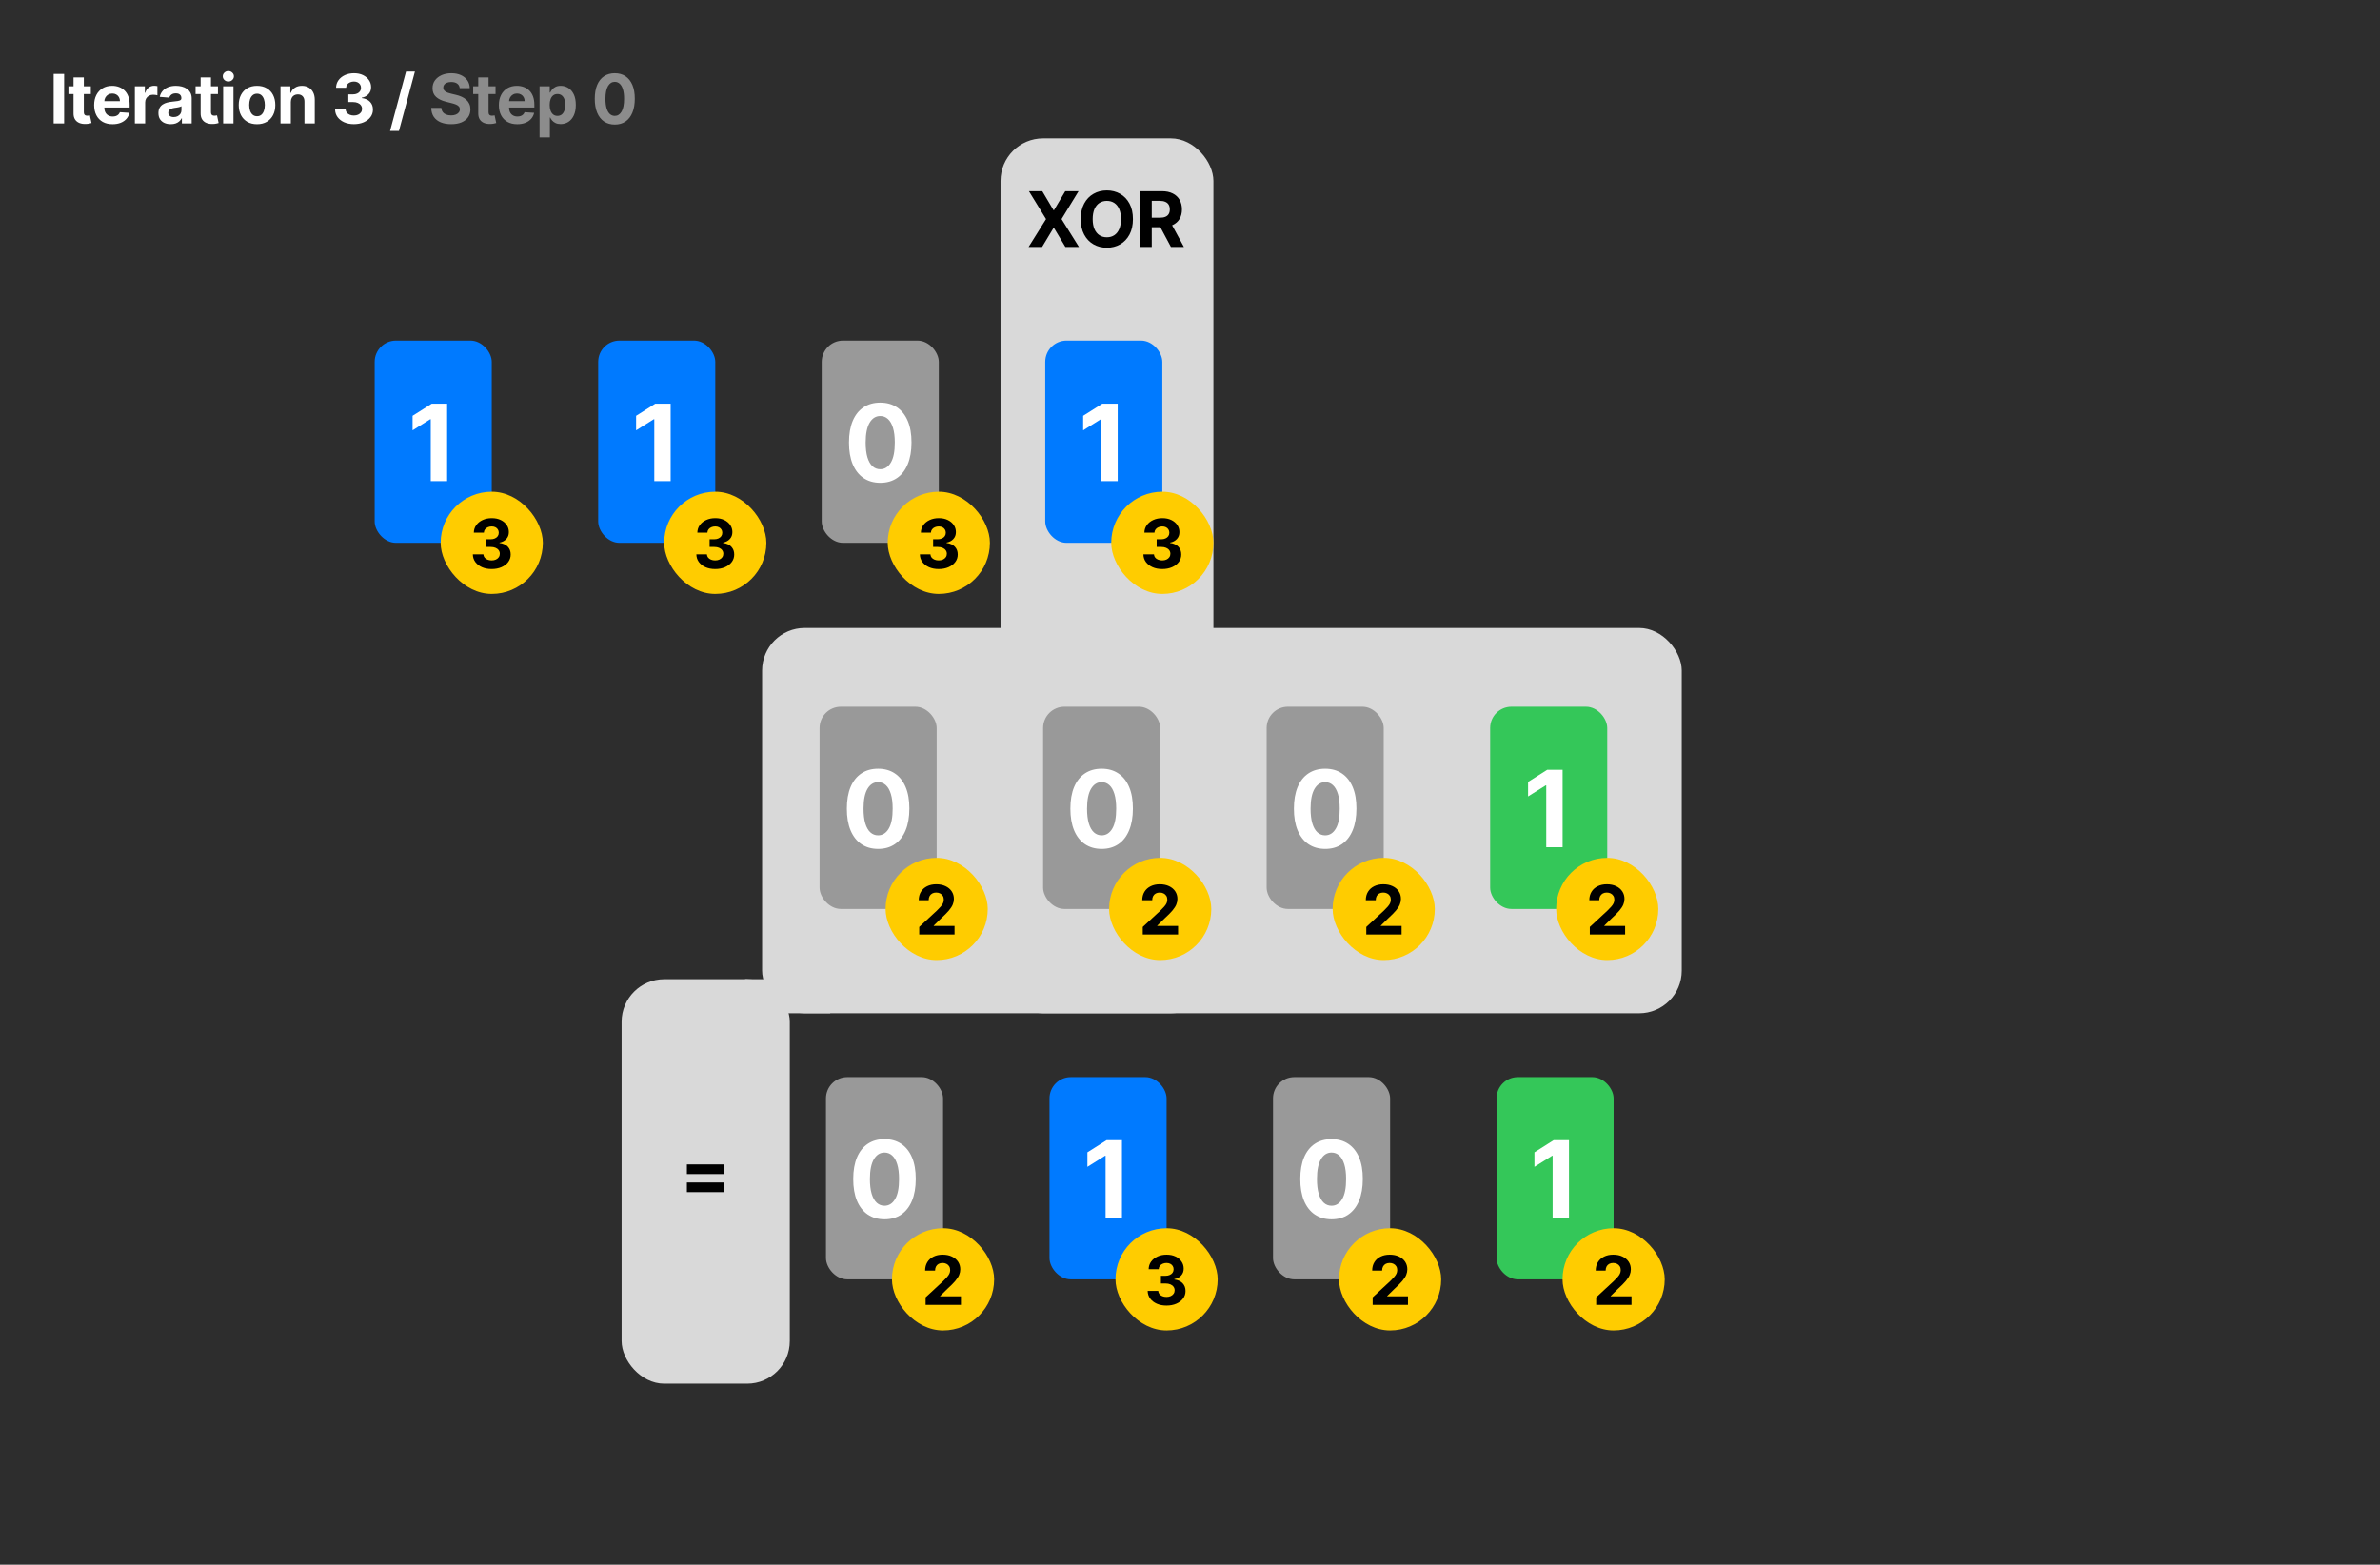 <svg width="1118" height="735" viewBox="0 0 1118 735" fill="none" xmlns="http://www.w3.org/2000/svg">
<rect x="0" y="0" width="1118" height="735" fill="#333333" stroke="none"/>
<g clip-path="url(#clip0_1_2491)">
<rect width="1118" height="735" fill="white"/>
<rect width="1888" height="1020" fill="#2D2D2D"/>
<rect x="470" y="65" width="100" height="411" rx="20" fill="#D9D9D9"/>
<rect x="292" y="460" width="79" height="190" rx="20" fill="#D9D9D9"/>
<rect x="358" y="295" width="432" height="181" rx="20" fill="#D9D9D9"/>
<rect x="176" y="160" width="55" height="95" rx="10" fill="#007AFF"/>
<path d="M210.036 189.636V226H202.348V196.934H202.135L193.808 202.154V195.336L202.81 189.636H210.036Z" fill="white"/>
<rect x="207" y="231" width="48" height="48" rx="24" fill="#FFCC00"/>
<path d="M230.942 267.318C229.245 267.318 227.733 267.027 226.408 266.443C225.089 265.852 224.048 265.042 223.283 264.011C222.525 262.973 222.135 261.777 222.112 260.42H227.067C227.097 260.989 227.283 261.489 227.624 261.92C227.972 262.345 228.434 262.674 229.01 262.909C229.586 263.144 230.233 263.261 230.953 263.261C231.703 263.261 232.366 263.129 232.942 262.864C233.518 262.598 233.968 262.231 234.294 261.761C234.62 261.292 234.783 260.75 234.783 260.136C234.783 259.515 234.608 258.966 234.26 258.489C233.919 258.004 233.427 257.625 232.783 257.352C232.146 257.08 231.389 256.943 230.51 256.943H228.339V253.33H230.51C231.252 253.33 231.908 253.201 232.476 252.943C233.052 252.686 233.499 252.33 233.817 251.875C234.135 251.413 234.294 250.875 234.294 250.261C234.294 249.678 234.154 249.167 233.874 248.727C233.601 248.28 233.214 247.932 232.714 247.682C232.222 247.432 231.646 247.307 230.987 247.307C230.321 247.307 229.711 247.428 229.158 247.67C228.605 247.905 228.161 248.242 227.828 248.682C227.495 249.121 227.317 249.636 227.294 250.227H222.578C222.601 248.886 222.983 247.705 223.726 246.682C224.468 245.659 225.468 244.86 226.726 244.284C227.991 243.701 229.419 243.409 231.01 243.409C232.616 243.409 234.021 243.701 235.226 244.284C236.43 244.867 237.366 245.655 238.033 246.648C238.707 247.633 239.04 248.739 239.033 249.966C239.04 251.269 238.635 252.356 237.817 253.227C237.006 254.098 235.949 254.652 234.646 254.886V255.068C236.358 255.288 237.661 255.883 238.555 256.852C239.457 257.814 239.904 259.019 239.896 260.466C239.904 261.792 239.521 262.97 238.749 264C237.983 265.03 236.927 265.841 235.578 266.432C234.23 267.023 232.684 267.318 230.942 267.318Z" fill="black"/>
<rect x="281" y="160" width="55" height="95" rx="10" fill="#007AFF"/>
<path d="M315.036 189.636V226H307.348V196.934H307.135L298.808 202.154V195.336L307.81 189.636H315.036Z" fill="white"/>
<rect x="312" y="231" width="48" height="48" rx="24" fill="#FFCC00"/>
<path d="M335.942 267.318C334.245 267.318 332.733 267.027 331.408 266.443C330.089 265.852 329.048 265.042 328.283 264.011C327.525 262.973 327.135 261.777 327.112 260.42H332.067C332.097 260.989 332.283 261.489 332.624 261.92C332.972 262.345 333.434 262.674 334.01 262.909C334.586 263.144 335.233 263.261 335.953 263.261C336.703 263.261 337.366 263.129 337.942 262.864C338.518 262.598 338.968 262.231 339.294 261.761C339.62 261.292 339.783 260.75 339.783 260.136C339.783 259.515 339.608 258.966 339.26 258.489C338.919 258.004 338.427 257.625 337.783 257.352C337.146 257.08 336.389 256.943 335.51 256.943H333.339V253.33H335.51C336.252 253.33 336.908 253.201 337.476 252.943C338.052 252.686 338.499 252.33 338.817 251.875C339.135 251.413 339.294 250.875 339.294 250.261C339.294 249.678 339.154 249.167 338.874 248.727C338.601 248.28 338.214 247.932 337.714 247.682C337.222 247.432 336.646 247.307 335.987 247.307C335.321 247.307 334.711 247.428 334.158 247.67C333.605 247.905 333.161 248.242 332.828 248.682C332.495 249.121 332.317 249.636 332.294 250.227H327.578C327.601 248.886 327.983 247.705 328.726 246.682C329.468 245.659 330.468 244.86 331.726 244.284C332.991 243.701 334.419 243.409 336.01 243.409C337.616 243.409 339.021 243.701 340.226 244.284C341.43 244.867 342.366 245.655 343.033 246.648C343.707 247.633 344.04 248.739 344.033 249.966C344.04 251.269 343.635 252.356 342.817 253.227C342.006 254.098 340.949 254.652 339.646 254.886V255.068C341.358 255.288 342.661 255.883 343.555 256.852C344.457 257.814 344.904 259.019 344.896 260.466C344.904 261.792 344.521 262.97 343.749 264C342.983 265.03 341.927 265.841 340.578 266.432C339.23 267.023 337.684 267.318 335.942 267.318Z" fill="black"/>
<rect x="386" y="160" width="55" height="95" rx="10" fill="#999999"/>
<path d="M413.493 226.799C410.439 226.787 407.812 226.036 405.61 224.544C403.42 223.053 401.733 220.892 400.549 218.063C399.378 215.234 398.798 211.831 398.809 207.854C398.809 203.888 399.395 200.509 400.567 197.715C401.751 194.922 403.438 192.797 405.628 191.341C407.829 189.873 410.451 189.139 413.493 189.139C416.535 189.139 419.151 189.873 421.341 191.341C423.543 192.809 425.236 194.939 426.419 197.733C427.603 200.515 428.189 203.888 428.177 207.854C428.177 211.843 427.585 215.252 426.402 218.081C425.23 220.91 423.549 223.07 421.359 224.562C419.169 226.053 416.547 226.799 413.493 226.799ZM413.493 220.425C415.577 220.425 417.24 219.377 418.483 217.282C419.726 215.187 420.341 212.044 420.329 207.854C420.329 205.096 420.045 202.799 419.477 200.964C418.921 199.13 418.128 197.751 417.098 196.827C416.08 195.904 414.878 195.442 413.493 195.442C411.422 195.442 409.765 196.478 408.522 198.55C407.279 200.621 406.651 203.723 406.64 207.854C406.64 210.647 406.918 212.979 407.474 214.849C408.042 216.708 408.841 218.105 409.871 219.04C410.901 219.963 412.108 220.425 413.493 220.425Z" fill="white"/>
<rect x="417" y="231" width="48" height="48" rx="24" fill="#FFCC00"/>
<path d="M440.942 267.318C439.245 267.318 437.733 267.027 436.408 266.443C435.089 265.852 434.048 265.042 433.283 264.011C432.525 262.973 432.135 261.777 432.112 260.42H437.067C437.097 260.989 437.283 261.489 437.624 261.92C437.972 262.345 438.434 262.674 439.01 262.909C439.586 263.144 440.233 263.261 440.953 263.261C441.703 263.261 442.366 263.129 442.942 262.864C443.518 262.598 443.968 262.231 444.294 261.761C444.62 261.292 444.783 260.75 444.783 260.136C444.783 259.515 444.608 258.966 444.26 258.489C443.919 258.004 443.427 257.625 442.783 257.352C442.146 257.08 441.389 256.943 440.51 256.943H438.339V253.33H440.51C441.252 253.33 441.908 253.201 442.476 252.943C443.052 252.686 443.499 252.33 443.817 251.875C444.135 251.413 444.294 250.875 444.294 250.261C444.294 249.678 444.154 249.167 443.874 248.727C443.601 248.28 443.214 247.932 442.714 247.682C442.222 247.432 441.646 247.307 440.987 247.307C440.321 247.307 439.711 247.428 439.158 247.67C438.605 247.905 438.161 248.242 437.828 248.682C437.495 249.121 437.317 249.636 437.294 250.227H432.578C432.601 248.886 432.983 247.705 433.726 246.682C434.468 245.659 435.468 244.86 436.726 244.284C437.991 243.701 439.419 243.409 441.01 243.409C442.616 243.409 444.021 243.701 445.226 244.284C446.43 244.867 447.366 245.655 448.033 246.648C448.707 247.633 449.04 248.739 449.033 249.966C449.04 251.269 448.635 252.356 447.817 253.227C447.006 254.098 445.949 254.652 444.646 254.886V255.068C446.358 255.288 447.661 255.883 448.555 256.852C449.457 257.814 449.904 259.019 449.896 260.466C449.904 261.792 449.521 262.97 448.749 264C447.983 265.03 446.927 265.841 445.578 266.432C444.23 267.023 442.684 267.318 440.942 267.318Z" fill="black"/>
<rect x="491" y="160" width="55" height="95" rx="10" fill="#007AFF"/>
<path d="M525.036 189.636V226H517.348V196.934H517.135L508.808 202.154V195.336L517.81 189.636H525.036Z" fill="white"/>
<rect x="522" y="231" width="48" height="48" rx="24" fill="#FFCC00"/>
<path d="M545.942 267.318C544.245 267.318 542.733 267.027 541.408 266.443C540.089 265.852 539.048 265.042 538.283 264.011C537.525 262.973 537.135 261.777 537.112 260.42H542.067C542.097 260.989 542.283 261.489 542.624 261.92C542.972 262.345 543.434 262.674 544.01 262.909C544.586 263.144 545.233 263.261 545.953 263.261C546.703 263.261 547.366 263.129 547.942 262.864C548.518 262.598 548.968 262.231 549.294 261.761C549.62 261.292 549.783 260.75 549.783 260.136C549.783 259.515 549.608 258.966 549.26 258.489C548.919 258.004 548.427 257.625 547.783 257.352C547.146 257.08 546.389 256.943 545.51 256.943H543.339V253.33H545.51C546.252 253.33 546.908 253.201 547.476 252.943C548.052 252.686 548.499 252.33 548.817 251.875C549.135 251.413 549.294 250.875 549.294 250.261C549.294 249.678 549.154 249.167 548.874 248.727C548.601 248.28 548.214 247.932 547.714 247.682C547.222 247.432 546.646 247.307 545.987 247.307C545.321 247.307 544.711 247.428 544.158 247.67C543.605 247.905 543.161 248.242 542.828 248.682C542.495 249.121 542.317 249.636 542.294 250.227H537.578C537.601 248.886 537.983 247.705 538.726 246.682C539.468 245.659 540.468 244.86 541.726 244.284C542.991 243.701 544.419 243.409 546.01 243.409C547.616 243.409 549.021 243.701 550.226 244.284C551.43 244.867 552.366 245.655 553.033 246.648C553.707 247.633 554.04 248.739 554.033 249.966C554.04 251.269 553.635 252.356 552.817 253.227C552.006 254.098 550.949 254.652 549.646 254.886V255.068C551.358 255.288 552.661 255.883 553.555 256.852C554.457 257.814 554.904 259.019 554.896 260.466C554.904 261.792 554.521 262.97 553.749 264C552.983 265.03 551.927 265.841 550.578 266.432C549.23 267.023 547.684 267.318 545.942 267.318Z" fill="black"/>
<rect x="388" y="506" width="55" height="95" rx="10" fill="#999999"/>
<path d="M415.493 572.799C412.439 572.787 409.812 572.036 407.61 570.544C405.42 569.053 403.733 566.892 402.549 564.063C401.378 561.234 400.798 557.831 400.809 553.854C400.809 549.888 401.395 546.509 402.567 543.715C403.751 540.922 405.438 538.797 407.628 537.341C409.829 535.873 412.451 535.139 415.493 535.139C418.535 535.139 421.151 535.873 423.341 537.341C425.543 538.809 427.236 540.939 428.419 543.733C429.603 546.515 430.189 549.888 430.177 553.854C430.177 557.843 429.585 561.252 428.402 564.081C427.23 566.91 425.549 569.07 423.359 570.562C421.169 572.053 418.547 572.799 415.493 572.799ZM415.493 566.425C417.577 566.425 419.24 565.377 420.483 563.282C421.726 561.187 422.341 558.044 422.329 553.854C422.329 551.096 422.045 548.799 421.477 546.964C420.921 545.13 420.128 543.751 419.098 542.827C418.08 541.904 416.878 541.442 415.493 541.442C413.422 541.442 411.765 542.478 410.522 544.55C409.279 546.621 408.651 549.723 408.64 553.854C408.64 556.647 408.918 558.979 409.474 560.849C410.042 562.708 410.841 564.105 411.871 565.04C412.901 565.963 414.108 566.425 415.493 566.425Z" fill="white"/>
<rect x="419" y="577" width="48" height="48" rx="24" fill="#FFCC00"/>
<path d="M434.808 613V609.455L443.092 601.784C443.797 601.102 444.388 600.489 444.865 599.943C445.35 599.398 445.717 598.864 445.967 598.341C446.217 597.811 446.342 597.239 446.342 596.625C446.342 595.943 446.187 595.356 445.876 594.864C445.566 594.364 445.142 593.981 444.604 593.716C444.066 593.443 443.456 593.307 442.774 593.307C442.062 593.307 441.441 593.451 440.911 593.739C440.38 594.027 439.971 594.439 439.683 594.977C439.395 595.515 439.251 596.155 439.251 596.898H434.581C434.581 595.375 434.926 594.053 435.615 592.932C436.304 591.811 437.27 590.943 438.513 590.33C439.755 589.716 441.187 589.409 442.808 589.409C444.475 589.409 445.926 589.705 447.161 590.295C448.403 590.879 449.369 591.689 450.058 592.727C450.748 593.765 451.092 594.955 451.092 596.295C451.092 597.174 450.918 598.042 450.57 598.898C450.229 599.754 449.619 600.705 448.74 601.75C447.861 602.788 446.623 604.034 445.024 605.489L441.626 608.818V608.977H451.399V613H434.808Z" fill="black"/>
<rect x="493" y="506" width="55" height="95" rx="10" fill="#007AFF"/>
<path d="M527.036 535.636V572H519.348V542.934H519.135L510.808 548.154V541.336L519.81 535.636H527.036Z" fill="white"/>
<rect x="524" y="577" width="48" height="48" rx="24" fill="#FFCC00"/>
<path d="M547.942 613.318C546.245 613.318 544.733 613.027 543.408 612.443C542.089 611.852 541.048 611.042 540.283 610.011C539.525 608.973 539.135 607.777 539.112 606.42H544.067C544.097 606.989 544.283 607.489 544.624 607.92C544.972 608.345 545.434 608.674 546.01 608.909C546.586 609.144 547.233 609.261 547.953 609.261C548.703 609.261 549.366 609.129 549.942 608.864C550.518 608.598 550.968 608.231 551.294 607.761C551.62 607.292 551.783 606.75 551.783 606.136C551.783 605.515 551.608 604.966 551.26 604.489C550.919 604.004 550.427 603.625 549.783 603.352C549.146 603.08 548.389 602.943 547.51 602.943H545.339V599.33H547.51C548.252 599.33 548.908 599.201 549.476 598.943C550.052 598.686 550.499 598.33 550.817 597.875C551.135 597.413 551.294 596.875 551.294 596.261C551.294 595.678 551.154 595.167 550.874 594.727C550.601 594.28 550.214 593.932 549.714 593.682C549.222 593.432 548.646 593.307 547.987 593.307C547.321 593.307 546.711 593.428 546.158 593.67C545.605 593.905 545.161 594.242 544.828 594.682C544.495 595.121 544.317 595.636 544.294 596.227H539.578C539.601 594.886 539.983 593.705 540.726 592.682C541.468 591.659 542.468 590.86 543.726 590.284C544.991 589.701 546.419 589.409 548.01 589.409C549.616 589.409 551.021 589.701 552.226 590.284C553.43 590.867 554.366 591.655 555.033 592.648C555.707 593.633 556.04 594.739 556.033 595.966C556.04 597.269 555.635 598.356 554.817 599.227C554.006 600.098 552.949 600.652 551.646 600.886V601.068C553.358 601.288 554.661 601.883 555.555 602.852C556.457 603.814 556.904 605.019 556.896 606.466C556.904 607.792 556.521 608.97 555.749 610C554.983 611.03 553.927 611.841 552.578 612.432C551.23 613.023 549.684 613.318 547.942 613.318Z" fill="black"/>
<rect x="598" y="506" width="55" height="95" rx="10" fill="#999999"/>
<path d="M625.493 572.799C622.439 572.787 619.812 572.036 617.61 570.544C615.42 569.053 613.733 566.892 612.549 564.063C611.378 561.234 610.798 557.831 610.809 553.854C610.809 549.888 611.395 546.509 612.567 543.715C613.751 540.922 615.438 538.797 617.628 537.341C619.829 535.873 622.451 535.139 625.493 535.139C628.535 535.139 631.151 535.873 633.341 537.341C635.543 538.809 637.236 540.939 638.419 543.733C639.603 546.515 640.189 549.888 640.177 553.854C640.177 557.843 639.585 561.252 638.402 564.081C637.23 566.91 635.549 569.07 633.359 570.562C631.169 572.053 628.547 572.799 625.493 572.799ZM625.493 566.425C627.577 566.425 629.24 565.377 630.483 563.282C631.726 561.187 632.341 558.044 632.329 553.854C632.329 551.096 632.045 548.799 631.477 546.964C630.921 545.13 630.128 543.751 629.098 542.827C628.08 541.904 626.878 541.442 625.493 541.442C623.422 541.442 621.765 542.478 620.522 544.55C619.279 546.621 618.651 549.723 618.64 553.854C618.64 556.647 618.918 558.979 619.474 560.849C620.042 562.708 620.841 564.105 621.871 565.04C622.901 565.963 624.108 566.425 625.493 566.425Z" fill="white"/>
<rect x="629" y="577" width="48" height="48" rx="24" fill="#FFCC00"/>
<path d="M644.808 613V609.455L653.092 601.784C653.797 601.102 654.388 600.489 654.865 599.943C655.35 599.398 655.717 598.864 655.967 598.341C656.217 597.811 656.342 597.239 656.342 596.625C656.342 595.943 656.187 595.356 655.876 594.864C655.566 594.364 655.142 593.981 654.604 593.716C654.066 593.443 653.456 593.307 652.774 593.307C652.062 593.307 651.441 593.451 650.911 593.739C650.38 594.027 649.971 594.439 649.683 594.977C649.395 595.515 649.251 596.155 649.251 596.898H644.581C644.581 595.375 644.926 594.053 645.615 592.932C646.304 591.811 647.27 590.943 648.513 590.33C649.755 589.716 651.187 589.409 652.808 589.409C654.475 589.409 655.926 589.705 657.161 590.295C658.403 590.879 659.369 591.689 660.058 592.727C660.748 593.765 661.092 594.955 661.092 596.295C661.092 597.174 660.918 598.042 660.57 598.898C660.229 599.754 659.619 600.705 658.74 601.75C657.861 602.788 656.623 604.034 655.024 605.489L651.626 608.818V608.977H661.399V613H644.808Z" fill="black"/>
<rect x="703" y="506" width="55" height="95" rx="10" fill="#34C759"/>
<path d="M737.036 535.636V572H729.348V542.934H729.135L720.808 548.154V541.336L729.81 535.636H737.036Z" fill="white"/>
<rect x="734" y="577" width="48" height="48" rx="24" fill="#FFCC00"/>
<path d="M749.808 613V609.455L758.092 601.784C758.797 601.102 759.388 600.489 759.865 599.943C760.35 599.398 760.717 598.864 760.967 598.341C761.217 597.811 761.342 597.239 761.342 596.625C761.342 595.943 761.187 595.356 760.876 594.864C760.566 594.364 760.142 593.981 759.604 593.716C759.066 593.443 758.456 593.307 757.774 593.307C757.062 593.307 756.441 593.451 755.911 593.739C755.38 594.027 754.971 594.439 754.683 594.977C754.395 595.515 754.251 596.155 754.251 596.898H749.581C749.581 595.375 749.926 594.053 750.615 592.932C751.304 591.811 752.27 590.943 753.513 590.33C754.755 589.716 756.187 589.409 757.808 589.409C759.475 589.409 760.926 589.705 762.161 590.295C763.403 590.879 764.369 591.689 765.058 592.727C765.748 593.765 766.092 594.955 766.092 596.295C766.092 597.174 765.918 598.042 765.57 598.898C765.229 599.754 764.619 600.705 763.74 601.75C762.861 602.788 761.623 604.034 760.024 605.489L756.626 608.818V608.977H766.399V613H749.808Z" fill="black"/>
<path d="M489.613 89.818L494.893 98.742H495.098L500.403 89.818H506.655L498.665 102.909L506.834 116H500.467L495.098 107.064H494.893L489.524 116H483.183L491.378 102.909L483.336 89.818H489.613ZM532.195 102.909C532.195 105.764 531.653 108.193 530.571 110.196C529.497 112.199 528.031 113.729 526.173 114.786C524.324 115.834 522.244 116.358 519.935 116.358C517.608 116.358 515.52 115.83 513.67 114.773C511.821 113.716 510.359 112.186 509.286 110.183C508.212 108.18 507.675 105.756 507.675 102.909C507.675 100.054 508.212 97.625 509.286 95.622C510.359 93.619 511.821 92.094 513.67 91.046C515.52 89.989 517.608 89.46 519.935 89.46C522.244 89.46 524.324 89.989 526.173 91.046C528.031 92.094 529.497 93.619 530.571 95.622C531.653 97.625 532.195 100.054 532.195 102.909ZM526.582 102.909C526.582 101.06 526.305 99.5 525.751 98.23C525.206 96.96 524.435 95.997 523.438 95.341C522.44 94.685 521.273 94.356 519.935 94.356C518.597 94.356 517.429 94.685 516.432 95.341C515.435 95.997 514.659 96.96 514.105 98.23C513.56 99.5 513.287 101.06 513.287 102.909C513.287 104.759 513.56 106.318 514.105 107.588C514.659 108.858 515.435 109.821 516.432 110.477C517.429 111.134 518.597 111.462 519.935 111.462C521.273 111.462 522.44 111.134 523.438 110.477C524.435 109.821 525.206 108.858 525.751 107.588C526.305 106.318 526.582 104.759 526.582 102.909ZM535.503 116V89.818H545.833C547.81 89.818 549.497 90.172 550.895 90.879C552.301 91.578 553.371 92.571 554.104 93.858C554.845 95.136 555.216 96.641 555.216 98.371C555.216 100.109 554.841 101.605 554.091 102.858C553.341 104.102 552.255 105.057 550.831 105.722C549.416 106.386 547.703 106.719 545.692 106.719H538.776V102.27H544.797C545.854 102.27 546.732 102.125 547.431 101.835C548.13 101.545 548.649 101.111 548.99 100.531C549.34 99.952 549.514 99.231 549.514 98.371C549.514 97.501 549.34 96.769 548.99 96.172C548.649 95.575 548.125 95.124 547.418 94.817C546.719 94.501 545.837 94.344 544.772 94.344H541.039V116H535.503ZM549.642 104.085L556.149 116H550.039L543.672 104.085H549.642Z" fill="black"/>
<path d="M322.666 551.548V547.01H340.321V551.548H322.666ZM322.666 560.037V555.499H340.321V560.037H322.666Z" fill="black"/>
<rect x="350" y="460" width="40" height="16" fill="#D9D9D9"/>
<rect x="385" y="332" width="55" height="95" rx="10" fill="#999999"/>
<path d="M412.493 398.799C409.439 398.787 406.812 398.036 404.61 396.544C402.42 395.053 400.733 392.892 399.549 390.063C398.378 387.234 397.798 383.831 397.809 379.854C397.809 375.888 398.395 372.509 399.567 369.715C400.751 366.922 402.438 364.797 404.628 363.341C406.829 361.873 409.451 361.139 412.493 361.139C415.535 361.139 418.151 361.873 420.341 363.341C422.543 364.809 424.236 366.939 425.419 369.733C426.603 372.515 427.189 375.888 427.177 379.854C427.177 383.843 426.585 387.252 425.402 390.081C424.23 392.91 422.549 395.07 420.359 396.562C418.169 398.053 415.547 398.799 412.493 398.799ZM412.493 392.425C414.577 392.425 416.24 391.377 417.483 389.282C418.726 387.187 419.341 384.044 419.329 379.854C419.329 377.096 419.045 374.799 418.477 372.964C417.921 371.13 417.128 369.751 416.098 368.827C415.08 367.904 413.878 367.442 412.493 367.442C410.422 367.442 408.765 368.478 407.522 370.55C406.279 372.621 405.651 375.723 405.64 379.854C405.64 382.647 405.918 384.979 406.474 386.849C407.042 388.708 407.841 390.105 408.871 391.04C409.901 391.963 411.108 392.425 412.493 392.425Z" fill="white"/>
<rect x="416" y="403" width="48" height="48" rx="24" fill="#FFCC00"/>
<path d="M431.808 439V435.455L440.092 427.784C440.797 427.102 441.388 426.489 441.865 425.943C442.35 425.398 442.717 424.864 442.967 424.341C443.217 423.811 443.342 423.239 443.342 422.625C443.342 421.943 443.187 421.356 442.876 420.864C442.566 420.364 442.142 419.981 441.604 419.716C441.066 419.443 440.456 419.307 439.774 419.307C439.062 419.307 438.441 419.451 437.911 419.739C437.38 420.027 436.971 420.439 436.683 420.977C436.395 421.515 436.251 422.155 436.251 422.898H431.581C431.581 421.375 431.926 420.053 432.615 418.932C433.304 417.811 434.27 416.943 435.513 416.33C436.755 415.716 438.187 415.409 439.808 415.409C441.475 415.409 442.926 415.705 444.161 416.295C445.403 416.879 446.369 417.689 447.058 418.727C447.748 419.765 448.092 420.955 448.092 422.295C448.092 423.174 447.918 424.042 447.57 424.898C447.229 425.754 446.619 426.705 445.74 427.75C444.861 428.788 443.623 430.034 442.024 431.489L438.626 434.818V434.977H448.399V439H431.808Z" fill="black"/>
<rect x="490" y="332" width="55" height="95" rx="10" fill="#999999"/>
<path d="M517.493 398.799C514.439 398.787 511.812 398.036 509.61 396.544C507.42 395.053 505.733 392.892 504.549 390.063C503.378 387.234 502.798 383.831 502.809 379.854C502.809 375.888 503.395 372.509 504.567 369.715C505.751 366.922 507.438 364.797 509.628 363.341C511.829 361.873 514.451 361.139 517.493 361.139C520.535 361.139 523.151 361.873 525.341 363.341C527.543 364.809 529.236 366.939 530.419 369.733C531.603 372.515 532.189 375.888 532.177 379.854C532.177 383.843 531.585 387.252 530.402 390.081C529.23 392.91 527.549 395.07 525.359 396.562C523.169 398.053 520.547 398.799 517.493 398.799ZM517.493 392.425C519.577 392.425 521.24 391.377 522.483 389.282C523.726 387.187 524.341 384.044 524.329 379.854C524.329 377.096 524.045 374.799 523.477 372.964C522.921 371.13 522.128 369.751 521.098 368.827C520.08 367.904 518.878 367.442 517.493 367.442C515.422 367.442 513.765 368.478 512.522 370.55C511.279 372.621 510.651 375.723 510.64 379.854C510.64 382.647 510.918 384.979 511.474 386.849C512.042 388.708 512.841 390.105 513.871 391.04C514.901 391.963 516.108 392.425 517.493 392.425Z" fill="white"/>
<rect x="521" y="403" width="48" height="48" rx="24" fill="#FFCC00"/>
<path d="M536.808 439V435.455L545.092 427.784C545.797 427.102 546.388 426.489 546.865 425.943C547.35 425.398 547.717 424.864 547.967 424.341C548.217 423.811 548.342 423.239 548.342 422.625C548.342 421.943 548.187 421.356 547.876 420.864C547.566 420.364 547.142 419.981 546.604 419.716C546.066 419.443 545.456 419.307 544.774 419.307C544.062 419.307 543.441 419.451 542.911 419.739C542.38 420.027 541.971 420.439 541.683 420.977C541.395 421.515 541.251 422.155 541.251 422.898H536.581C536.581 421.375 536.926 420.053 537.615 418.932C538.304 417.811 539.27 416.943 540.513 416.33C541.755 415.716 543.187 415.409 544.808 415.409C546.475 415.409 547.926 415.705 549.161 416.295C550.403 416.879 551.369 417.689 552.058 418.727C552.748 419.765 553.092 420.955 553.092 422.295C553.092 423.174 552.918 424.042 552.57 424.898C552.229 425.754 551.619 426.705 550.74 427.75C549.861 428.788 548.623 430.034 547.024 431.489L543.626 434.818V434.977H553.399V439H536.808Z" fill="black"/>
<rect x="595" y="332" width="55" height="95" rx="10" fill="#999999"/>
<path d="M622.493 398.799C619.439 398.787 616.812 398.036 614.61 396.544C612.42 395.053 610.733 392.892 609.549 390.063C608.378 387.234 607.798 383.831 607.809 379.854C607.809 375.888 608.395 372.509 609.567 369.715C610.751 366.922 612.438 364.797 614.628 363.341C616.829 361.873 619.451 361.139 622.493 361.139C625.535 361.139 628.151 361.873 630.341 363.341C632.543 364.809 634.236 366.939 635.419 369.733C636.603 372.515 637.189 375.888 637.177 379.854C637.177 383.843 636.585 387.252 635.402 390.081C634.23 392.91 632.549 395.07 630.359 396.562C628.169 398.053 625.547 398.799 622.493 398.799ZM622.493 392.425C624.577 392.425 626.24 391.377 627.483 389.282C628.726 387.187 629.341 384.044 629.329 379.854C629.329 377.096 629.045 374.799 628.477 372.964C627.921 371.13 627.128 369.751 626.098 368.827C625.08 367.904 623.878 367.442 622.493 367.442C620.422 367.442 618.765 368.478 617.522 370.55C616.279 372.621 615.651 375.723 615.64 379.854C615.64 382.647 615.918 384.979 616.474 386.849C617.042 388.708 617.841 390.105 618.871 391.04C619.901 391.963 621.108 392.425 622.493 392.425Z" fill="white"/>
<rect x="626" y="403" width="48" height="48" rx="24" fill="#FFCC00"/>
<path d="M641.808 439V435.455L650.092 427.784C650.797 427.102 651.388 426.489 651.865 425.943C652.35 425.398 652.717 424.864 652.967 424.341C653.217 423.811 653.342 423.239 653.342 422.625C653.342 421.943 653.187 421.356 652.876 420.864C652.566 420.364 652.142 419.981 651.604 419.716C651.066 419.443 650.456 419.307 649.774 419.307C649.062 419.307 648.441 419.451 647.911 419.739C647.38 420.027 646.971 420.439 646.683 420.977C646.395 421.515 646.251 422.155 646.251 422.898H641.581C641.581 421.375 641.926 420.053 642.615 418.932C643.304 417.811 644.27 416.943 645.513 416.33C646.755 415.716 648.187 415.409 649.808 415.409C651.475 415.409 652.926 415.705 654.161 416.295C655.403 416.879 656.369 417.689 657.058 418.727C657.748 419.765 658.092 420.955 658.092 422.295C658.092 423.174 657.918 424.042 657.57 424.898C657.229 425.754 656.619 426.705 655.74 427.75C654.861 428.788 653.623 430.034 652.024 431.489L648.626 434.818V434.977H658.399V439H641.808Z" fill="black"/>
<rect x="700" y="332" width="55" height="95" rx="10" fill="#34C759"/>
<path d="M734.036 361.636V398H726.348V368.934H726.135L717.808 374.154V367.336L726.81 361.636H734.036Z" fill="white"/>
<rect x="731" y="403" width="48" height="48" rx="24" fill="#FFCC00"/>
<path d="M746.808 439V435.455L755.092 427.784C755.797 427.102 756.388 426.489 756.865 425.943C757.35 425.398 757.717 424.864 757.967 424.341C758.217 423.811 758.342 423.239 758.342 422.625C758.342 421.943 758.187 421.356 757.876 420.864C757.566 420.364 757.142 419.981 756.604 419.716C756.066 419.443 755.456 419.307 754.774 419.307C754.062 419.307 753.441 419.451 752.911 419.739C752.38 420.027 751.971 420.439 751.683 420.977C751.395 421.515 751.251 422.155 751.251 422.898H746.581C746.581 421.375 746.926 420.053 747.615 418.932C748.304 417.811 749.27 416.943 750.513 416.33C751.755 415.716 753.187 415.409 754.808 415.409C756.475 415.409 757.926 415.705 759.161 416.295C760.403 416.879 761.369 417.689 762.058 418.727C762.748 419.765 763.092 420.955 763.092 422.295C763.092 423.174 762.918 424.042 762.57 424.898C762.229 425.754 761.619 426.705 760.74 427.75C759.861 428.788 758.623 430.034 757.024 431.489L753.626 434.818V434.977H763.399V439H746.808Z" fill="black"/>
<path d="M30.131 34.727V58H25.211V34.727H30.131ZM42.669 40.545V44.182H32.157V40.545H42.669ZM34.544 36.364H39.385V52.636C39.385 53.083 39.453 53.432 39.589 53.682C39.725 53.924 39.915 54.095 40.157 54.193C40.407 54.292 40.695 54.341 41.021 54.341C41.248 54.341 41.475 54.322 41.703 54.284C41.93 54.239 42.104 54.205 42.225 54.182L42.987 57.784C42.744 57.86 42.404 57.947 41.964 58.045C41.525 58.151 40.991 58.216 40.362 58.239C39.195 58.284 38.172 58.129 37.294 57.773C36.422 57.417 35.744 56.864 35.26 56.114C34.775 55.364 34.536 54.417 34.544 53.273V36.364ZM52.885 58.341C51.09 58.341 49.544 57.977 48.249 57.25C46.961 56.515 45.968 55.477 45.272 54.136C44.575 52.788 44.226 51.193 44.226 49.352C44.226 47.557 44.575 45.981 45.272 44.625C45.968 43.269 46.95 42.212 48.215 41.455C49.487 40.697 50.98 40.318 52.692 40.318C53.843 40.318 54.915 40.504 55.908 40.875C56.908 41.239 57.779 41.788 58.522 42.523C59.272 43.258 59.855 44.182 60.272 45.295C60.688 46.401 60.897 47.697 60.897 49.182V50.511H46.158V47.511H56.34C56.34 46.814 56.188 46.197 55.885 45.659C55.582 45.121 55.162 44.701 54.624 44.398C54.093 44.087 53.476 43.932 52.772 43.932C52.037 43.932 51.385 44.102 50.817 44.443C50.256 44.776 49.817 45.227 49.499 45.795C49.181 46.356 49.018 46.981 49.01 47.67V50.523C49.01 51.386 49.169 52.133 49.487 52.761C49.813 53.39 50.272 53.875 50.862 54.216C51.453 54.557 52.154 54.727 52.965 54.727C53.502 54.727 53.995 54.651 54.442 54.5C54.889 54.349 55.272 54.121 55.59 53.818C55.908 53.515 56.15 53.144 56.317 52.705L60.794 53C60.567 54.076 60.101 55.015 59.397 55.818C58.7 56.614 57.798 57.235 56.692 57.682C55.593 58.121 54.325 58.341 52.885 58.341ZM63.352 58V40.545H68.045V43.591H68.227C68.545 42.508 69.079 41.689 69.829 41.136C70.579 40.576 71.442 40.295 72.42 40.295C72.662 40.295 72.924 40.311 73.204 40.341C73.484 40.371 73.73 40.413 73.942 40.466V44.761C73.715 44.693 73.401 44.633 72.999 44.58C72.598 44.526 72.23 44.5 71.897 44.5C71.185 44.5 70.549 44.655 69.988 44.966C69.435 45.269 68.996 45.693 68.67 46.239C68.352 46.784 68.192 47.413 68.192 48.125V58H63.352ZM80.219 58.33C79.105 58.33 78.112 58.136 77.241 57.75C76.37 57.356 75.681 56.776 75.173 56.011C74.673 55.239 74.423 54.276 74.423 53.125C74.423 52.155 74.601 51.341 74.957 50.682C75.313 50.023 75.798 49.492 76.412 49.091C77.025 48.689 77.722 48.386 78.503 48.182C79.291 47.977 80.116 47.833 80.98 47.75C81.995 47.644 82.813 47.545 83.434 47.455C84.056 47.356 84.507 47.212 84.787 47.023C85.067 46.833 85.207 46.553 85.207 46.182V46.114C85.207 45.394 84.98 44.837 84.525 44.443C84.078 44.049 83.442 43.852 82.616 43.852C81.745 43.852 81.052 44.045 80.537 44.432C80.022 44.811 79.681 45.288 79.514 45.864L75.037 45.5C75.264 44.439 75.711 43.523 76.378 42.75C77.044 41.97 77.904 41.371 78.957 40.955C80.018 40.53 81.245 40.318 82.639 40.318C83.609 40.318 84.537 40.432 85.423 40.659C86.317 40.886 87.109 41.239 87.798 41.716C88.495 42.193 89.044 42.807 89.446 43.557C89.847 44.299 90.048 45.189 90.048 46.227V58H85.457V55.58H85.321C85.041 56.125 84.666 56.606 84.196 57.023C83.726 57.432 83.162 57.754 82.503 57.989C81.844 58.216 81.082 58.33 80.219 58.33ZM81.605 54.989C82.317 54.989 82.946 54.849 83.491 54.568C84.037 54.28 84.465 53.894 84.775 53.409C85.086 52.924 85.241 52.375 85.241 51.761V49.909C85.09 50.008 84.882 50.099 84.616 50.182C84.359 50.258 84.067 50.33 83.741 50.398C83.416 50.458 83.09 50.515 82.764 50.568C82.438 50.614 82.143 50.655 81.878 50.693C81.309 50.776 80.813 50.909 80.389 51.091C79.965 51.273 79.635 51.519 79.4 51.83C79.166 52.133 79.048 52.511 79.048 52.966C79.048 53.625 79.287 54.129 79.764 54.477C80.249 54.818 80.862 54.989 81.605 54.989ZM102.384 40.545V44.182H91.873V40.545H102.384ZM94.259 36.364H99.1V52.636C99.1 53.083 99.168 53.432 99.304 53.682C99.441 53.924 99.63 54.095 99.873 54.193C100.123 54.292 100.41 54.341 100.736 54.341C100.963 54.341 101.191 54.322 101.418 54.284C101.645 54.239 101.82 54.205 101.941 54.182L102.702 57.784C102.46 57.86 102.119 57.947 101.679 58.045C101.24 58.151 100.706 58.216 100.077 58.239C98.91 58.284 97.888 58.129 97.009 57.773C96.138 57.417 95.46 56.864 94.975 56.114C94.49 55.364 94.251 54.417 94.259 53.273V36.364ZM104.833 58V40.545H109.674V58H104.833ZM107.265 38.295C106.545 38.295 105.928 38.057 105.413 37.58C104.905 37.095 104.652 36.515 104.652 35.841C104.652 35.174 104.905 34.602 105.413 34.125C105.928 33.64 106.545 33.398 107.265 33.398C107.985 33.398 108.598 33.64 109.106 34.125C109.621 34.602 109.879 35.174 109.879 35.841C109.879 36.515 109.621 37.095 109.106 37.58C108.598 38.057 107.985 38.295 107.265 38.295ZM120.734 58.341C118.969 58.341 117.443 57.966 116.155 57.216C114.875 56.458 113.886 55.405 113.189 54.057C112.492 52.701 112.144 51.129 112.144 49.341C112.144 47.538 112.492 45.962 113.189 44.614C113.886 43.258 114.875 42.205 116.155 41.455C117.443 40.697 118.969 40.318 120.734 40.318C122.5 40.318 124.022 40.697 125.303 41.455C126.59 42.205 127.583 43.258 128.28 44.614C128.977 45.962 129.325 47.538 129.325 49.341C129.325 51.129 128.977 52.701 128.28 54.057C127.583 55.405 126.59 56.458 125.303 57.216C124.022 57.966 122.5 58.341 120.734 58.341ZM120.757 54.591C121.56 54.591 122.231 54.364 122.769 53.909C123.306 53.447 123.712 52.818 123.984 52.023C124.265 51.227 124.405 50.322 124.405 49.307C124.405 48.292 124.265 47.386 123.984 46.591C123.712 45.795 123.306 45.167 122.769 44.705C122.231 44.242 121.56 44.011 120.757 44.011C119.947 44.011 119.265 44.242 118.712 44.705C118.166 45.167 117.753 45.795 117.473 46.591C117.2 47.386 117.064 48.292 117.064 49.307C117.064 50.322 117.2 51.227 117.473 52.023C117.753 52.818 118.166 53.447 118.712 53.909C119.265 54.364 119.947 54.591 120.757 54.591ZM136.61 47.909V58H131.769V40.545H136.383V43.625H136.587C136.974 42.61 137.621 41.807 138.53 41.216C139.44 40.617 140.542 40.318 141.837 40.318C143.049 40.318 144.106 40.583 145.008 41.114C145.909 41.644 146.61 42.401 147.11 43.386C147.61 44.364 147.86 45.53 147.86 46.886V58H143.019V47.75C143.027 46.682 142.754 45.849 142.201 45.25C141.648 44.644 140.886 44.341 139.917 44.341C139.265 44.341 138.69 44.481 138.19 44.761C137.697 45.042 137.311 45.451 137.03 45.989C136.758 46.519 136.618 47.159 136.61 47.909ZM166.23 58.318C164.533 58.318 163.022 58.026 161.696 57.443C160.378 56.852 159.336 56.042 158.571 55.011C157.814 53.974 157.424 52.776 157.401 51.42H162.355C162.386 51.989 162.571 52.489 162.912 52.92C163.261 53.345 163.723 53.674 164.299 53.909C164.874 54.144 165.522 54.261 166.242 54.261C166.992 54.261 167.655 54.129 168.23 53.864C168.806 53.599 169.257 53.231 169.583 52.761C169.908 52.292 170.071 51.75 170.071 51.136C170.071 50.515 169.897 49.966 169.549 49.489C169.208 49.004 168.715 48.625 168.071 48.352C167.435 48.08 166.677 47.943 165.799 47.943H163.628V44.33H165.799C166.541 44.33 167.196 44.201 167.764 43.943C168.34 43.686 168.787 43.33 169.105 42.875C169.424 42.413 169.583 41.875 169.583 41.261C169.583 40.678 169.443 40.167 169.162 39.727C168.889 39.28 168.503 38.932 168.003 38.682C167.511 38.432 166.935 38.307 166.276 38.307C165.609 38.307 164.999 38.428 164.446 38.67C163.893 38.905 163.45 39.242 163.117 39.682C162.783 40.121 162.605 40.636 162.583 41.227H157.867C157.889 39.886 158.272 38.705 159.014 37.682C159.757 36.659 160.757 35.86 162.014 35.284C163.28 34.701 164.708 34.409 166.299 34.409C167.905 34.409 169.31 34.701 170.514 35.284C171.719 35.867 172.655 36.655 173.321 37.648C173.996 38.633 174.329 39.739 174.321 40.966C174.329 42.269 173.924 43.356 173.105 44.227C172.295 45.099 171.238 45.651 169.935 45.886V46.068C171.647 46.288 172.95 46.883 173.844 47.852C174.746 48.814 175.193 50.019 175.185 51.466C175.193 52.792 174.81 53.97 174.037 55C173.272 56.03 172.215 56.841 170.867 57.432C169.518 58.023 167.973 58.318 166.23 58.318ZM194.902 33.636L187.402 61.5H183.231L190.731 33.636H194.902Z" fill="white"/>
<path d="M215.948 41.42C215.858 40.504 215.467 39.792 214.778 39.284C214.089 38.776 213.153 38.523 211.971 38.523C211.168 38.523 210.49 38.636 209.937 38.864C209.384 39.083 208.96 39.39 208.664 39.784C208.377 40.178 208.233 40.625 208.233 41.125C208.217 41.542 208.305 41.905 208.494 42.216C208.691 42.526 208.96 42.795 209.301 43.023C209.642 43.242 210.036 43.436 210.483 43.602C210.93 43.761 211.407 43.898 211.914 44.011L214.005 44.511C215.02 44.739 215.952 45.042 216.801 45.42C217.649 45.799 218.384 46.265 219.005 46.818C219.627 47.371 220.108 48.023 220.448 48.773C220.797 49.523 220.975 50.383 220.983 51.352C220.975 52.776 220.611 54.011 219.892 55.057C219.18 56.095 218.149 56.901 216.801 57.477C215.46 58.045 213.842 58.33 211.948 58.33C210.07 58.33 208.433 58.042 207.039 57.466C205.653 56.89 204.57 56.038 203.789 54.909C203.017 53.773 202.611 52.367 202.573 50.693H207.335C207.388 51.474 207.611 52.125 208.005 52.648C208.407 53.163 208.941 53.553 209.608 53.818C210.282 54.076 211.043 54.205 211.892 54.205C212.725 54.205 213.448 54.083 214.062 53.841C214.683 53.599 215.164 53.261 215.505 52.83C215.846 52.398 216.017 51.901 216.017 51.341C216.017 50.818 215.861 50.379 215.551 50.023C215.248 49.667 214.801 49.364 214.21 49.114C213.627 48.864 212.911 48.636 212.062 48.432L209.528 47.795C207.566 47.318 206.017 46.572 204.88 45.557C203.744 44.542 203.18 43.174 203.187 41.455C203.18 40.045 203.555 38.814 204.312 37.761C205.077 36.708 206.127 35.886 207.46 35.295C208.793 34.705 210.308 34.409 212.005 34.409C213.733 34.409 215.24 34.705 216.528 35.295C217.823 35.886 218.831 36.708 219.551 37.761C220.27 38.814 220.642 40.034 220.664 41.42H215.948ZM232.781 40.545V44.182H222.27V40.545H232.781ZM224.656 36.364H229.497V52.636C229.497 53.083 229.566 53.432 229.702 53.682C229.838 53.924 230.028 54.095 230.27 54.193C230.52 54.292 230.808 54.341 231.134 54.341C231.361 54.341 231.588 54.322 231.816 54.284C232.043 54.239 232.217 54.205 232.338 54.182L233.1 57.784C232.857 57.86 232.516 57.947 232.077 58.045C231.637 58.151 231.103 58.216 230.475 58.239C229.308 58.284 228.285 58.129 227.406 57.773C226.535 57.417 225.857 56.864 225.372 56.114C224.887 55.364 224.649 54.417 224.656 53.273V36.364ZM242.998 58.341C241.202 58.341 239.657 57.977 238.361 57.25C237.074 56.515 236.081 55.477 235.384 54.136C234.687 52.788 234.339 51.193 234.339 49.352C234.339 47.557 234.687 45.981 235.384 44.625C236.081 43.269 237.062 42.212 238.327 41.455C239.6 40.697 241.093 40.318 242.805 40.318C243.956 40.318 245.028 40.504 246.021 40.875C247.021 41.239 247.892 41.788 248.634 42.523C249.384 43.258 249.968 44.182 250.384 45.295C250.801 46.401 251.009 47.697 251.009 49.182V50.511H236.271V47.511H246.452C246.452 46.814 246.301 46.197 245.998 45.659C245.695 45.121 245.274 44.701 244.736 44.398C244.206 44.087 243.589 43.932 242.884 43.932C242.149 43.932 241.498 44.102 240.93 44.443C240.369 44.776 239.93 45.227 239.611 45.795C239.293 46.356 239.13 46.981 239.123 47.67V50.523C239.123 51.386 239.282 52.133 239.6 52.761C239.926 53.39 240.384 53.875 240.975 54.216C241.566 54.557 242.267 54.727 243.077 54.727C243.615 54.727 244.108 54.651 244.555 54.5C245.002 54.349 245.384 54.121 245.702 53.818C246.021 53.515 246.263 53.144 246.43 52.705L250.907 53C250.68 54.076 250.214 55.015 249.509 55.818C248.812 56.614 247.911 57.235 246.805 57.682C245.706 58.121 244.437 58.341 242.998 58.341ZM253.464 64.546V40.545H258.237V43.477H258.453C258.665 43.008 258.972 42.53 259.373 42.045C259.783 41.553 260.313 41.144 260.964 40.818C261.623 40.485 262.442 40.318 263.419 40.318C264.692 40.318 265.866 40.651 266.942 41.318C268.017 41.977 268.877 42.974 269.521 44.307C270.165 45.633 270.487 47.295 270.487 49.295C270.487 51.242 270.173 52.886 269.544 54.227C268.923 55.561 268.074 56.572 266.998 57.261C265.93 57.943 264.733 58.284 263.408 58.284C262.468 58.284 261.669 58.129 261.01 57.818C260.358 57.508 259.824 57.117 259.408 56.648C258.991 56.17 258.673 55.689 258.453 55.205H258.305V64.546H253.464ZM258.203 49.273C258.203 50.311 258.347 51.216 258.635 51.989C258.923 52.761 259.339 53.364 259.885 53.795C260.43 54.22 261.093 54.432 261.873 54.432C262.661 54.432 263.328 54.216 263.873 53.784C264.419 53.345 264.832 52.739 265.112 51.966C265.4 51.186 265.544 50.288 265.544 49.273C265.544 48.265 265.404 47.379 265.123 46.614C264.843 45.849 264.43 45.25 263.885 44.818C263.339 44.386 262.669 44.17 261.873 44.17C261.086 44.17 260.419 44.379 259.873 44.795C259.336 45.212 258.923 45.803 258.635 46.568C258.347 47.333 258.203 48.235 258.203 49.273ZM288.792 58.511C286.838 58.504 285.156 58.023 283.747 57.068C282.345 56.114 281.266 54.731 280.508 52.92C279.758 51.11 279.387 48.932 279.394 46.386C279.394 43.849 279.769 41.686 280.519 39.898C281.277 38.11 282.357 36.75 283.758 35.818C285.167 34.879 286.845 34.409 288.792 34.409C290.739 34.409 292.413 34.879 293.815 35.818C295.224 36.758 296.307 38.121 297.065 39.909C297.822 41.689 298.197 43.849 298.19 46.386C298.19 48.939 297.811 51.121 297.053 52.932C296.303 54.742 295.228 56.125 293.826 57.08C292.425 58.034 290.747 58.511 288.792 58.511ZM288.792 54.432C290.125 54.432 291.19 53.761 291.985 52.42C292.781 51.08 293.175 49.068 293.167 46.386C293.167 44.621 292.985 43.151 292.622 41.977C292.266 40.803 291.758 39.92 291.099 39.33C290.447 38.739 289.678 38.443 288.792 38.443C287.466 38.443 286.406 39.106 285.61 40.432C284.815 41.758 284.413 43.742 284.406 46.386C284.406 48.174 284.584 49.667 284.94 50.864C285.303 52.053 285.815 52.947 286.474 53.545C287.133 54.136 287.906 54.432 288.792 54.432Z" fill="#8C8C8C"/>
</g>
<defs>
<clipPath id="clip0_1_2491">
<rect width="1118" height="735" fill="white"/>
</clipPath>
</defs>
</svg>
